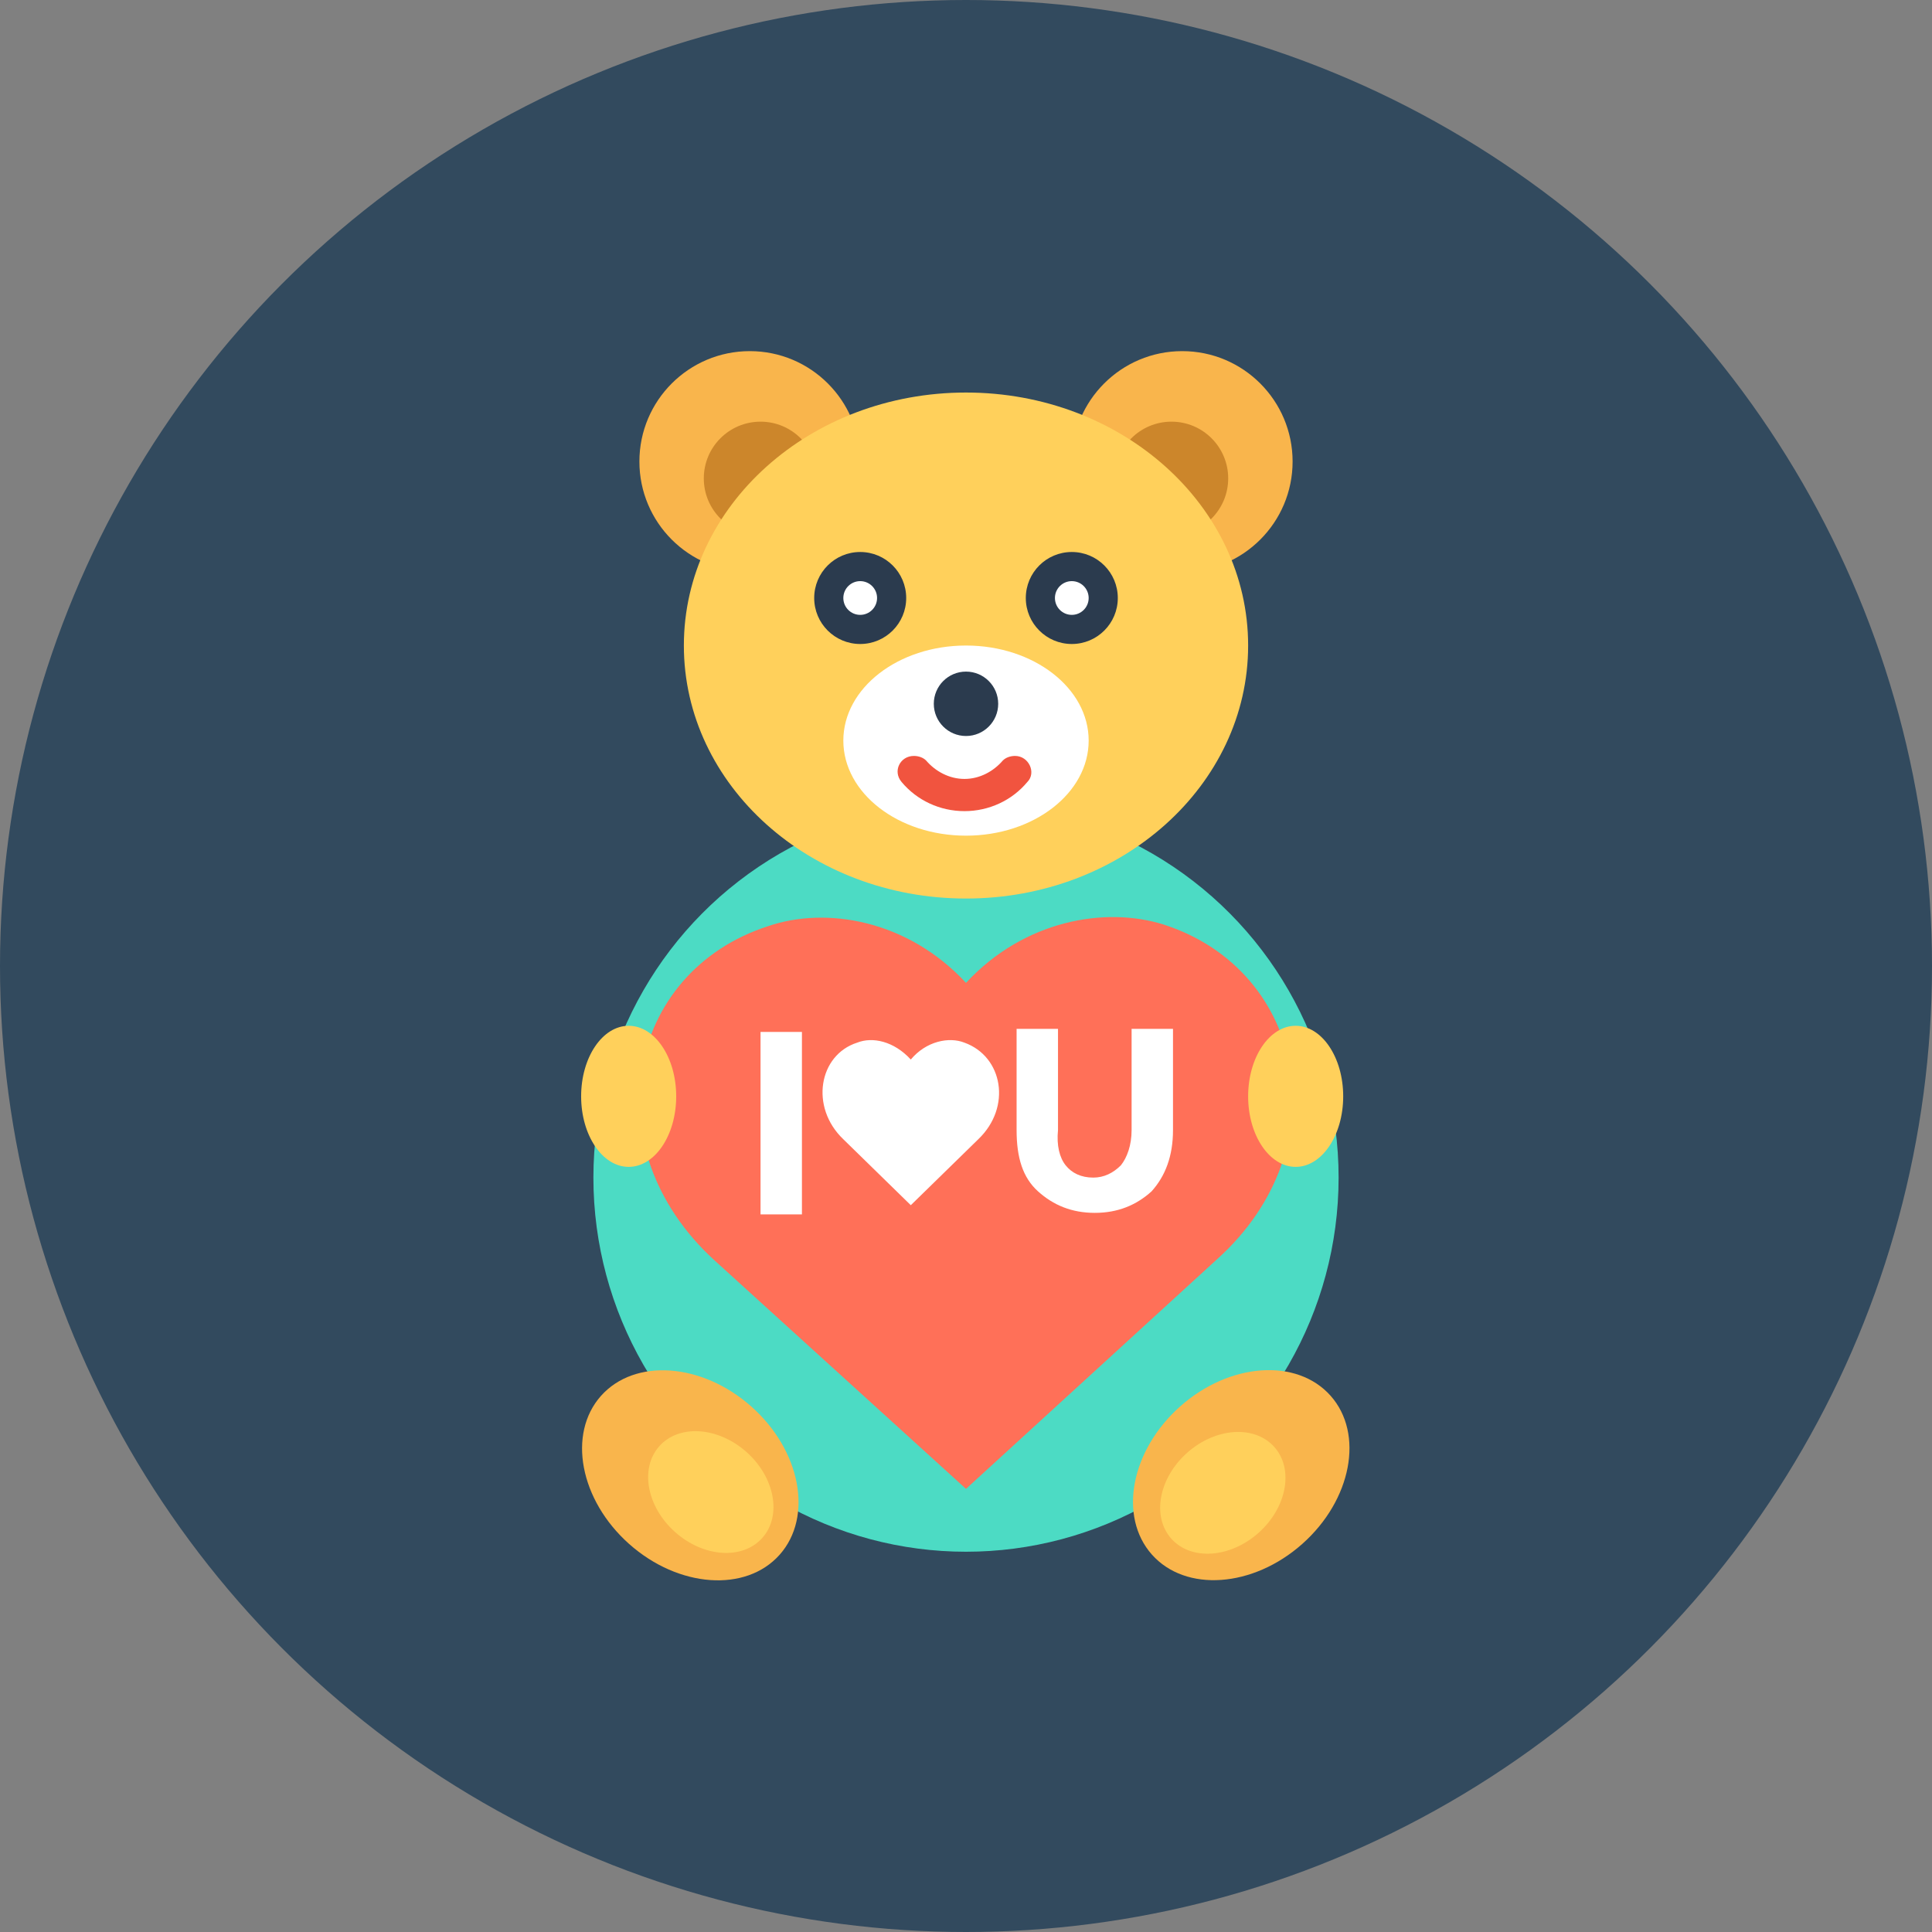 <?xml version="1.0" encoding="iso-8859-1"?>
<!-- Uploaded to: SVG Repo, www.svgrepo.com, Generator: SVG Repo Mixer Tools -->
<svg height="800px" width="800px" version="1.1" id="Layer_1" xmlns="http://www.w3.org/2000/svg" xmlns:xlink="http://www.w3.org/1999/xlink" 
	 viewBox="0 0 504 504" xml:space="preserve">
<rect x="0" y="0" width="504" height="504" fill="#808080" stroke="none"/>
<circle style="fill:#324A5E;" cx="252" cy="252" r="252"/>
<circle style="fill:#F9B54C;" cx="195.6" cy="120.4" r="28.8"/>
<circle style="fill:#CC862B;" cx="198.4" cy="124.8" r="14.8"/>
<circle style="fill:#F9B54C;" cx="308.4" cy="120.4" r="28.8"/>
<circle style="fill:#CC862B;" cx="305.6" cy="124.8" r="14.8"/>
<ellipse style="fill:#4CDBC4;" cx="252" cy="307.2" rx="97.2" ry="97.6"/>
<ellipse style="fill:#FFD05B;" cx="252" cy="168.4" rx="73.6" ry="66"/>
<ellipse style="fill:#FFFFFF;" cx="252" cy="193.2" rx="32" ry="24.8"/>
<g>
	<circle style="fill:#2B3B4E;" cx="252" cy="183.6" r="8.4"/>
	<circle style="fill:#2B3B4E;" cx="224.4" cy="156" r="12"/>
</g>
<circle style="fill:#FFFFFF;" cx="224.4" cy="156" r="4.4"/>
<circle style="fill:#2B3B4E;" cx="279.6" cy="156" r="12"/>
<path style="fill:#F1543F;" d="M264.8,197.2c-1.2,0-2.4,0.4-3.2,1.2c-2.4,2.8-6,4.8-10,4.8s-7.6-2-10-4.8c-0.8-0.8-2-1.2-3.2-1.2
	l0,0c-3.6,0-5.6,4-3.2,6.8c4,4.8,10,7.6,16.4,7.6s12.4-2.8,16.4-7.6C270.4,201.6,268.4,197.2,264.8,197.2L264.8,197.2z"/>
<path style="fill:#FF7058;" d="M252,256.4c15.2-16.4,36.4-20,51.6-15.2c37.2,12,46,58.4,14,87.2c-65.6,60-65.6,60-65.6,60
	s0,0-65.6-59.6c-32-29.2-23.2-75.2,14-87.2C215.6,236.4,236.8,240,252,256.4z"/>
<g>
	<ellipse style="fill:#FFD05B;" cx="338" cy="286" rx="12.4" ry="18.4"/>
	<ellipse style="fill:#FFD05B;" cx="164" cy="286" rx="12.4" ry="18.4"/>
</g>
<g>
	<path style="fill:#FFFFFF;" d="M237.6,276.4c4-4.8,10-6,14-4.4c10,3.6,12.4,16.8,3.6,25.2c-17.6,17.2-17.6,17.2-17.6,17.2
		s0,0-17.6-17.2c-8.8-8.4-6.4-22,3.6-25.2C227.6,270.4,233.2,271.6,237.6,276.4z"/>
	<path style="fill:#FFFFFF;" d="M198.4,269.2h10.8v47.6h-10.8V269.2z"/>
	<path style="fill:#FFFFFF;" d="M278,304c1.6,2,4,3.2,7.2,3.2c2.8,0,5.2-1.2,7.2-3.2c1.6-2,2.8-5.2,2.8-9.2v-26.4H306v26.4
		c0,6.8-2,12-5.6,16c-4,3.6-8.8,5.6-14.8,5.6s-10.8-2-14.8-5.6s-5.6-8.8-5.6-16v-26.4H276v26.4C275.6,298.8,276.4,302,278,304z"/>
</g>
<ellipse transform="matrix(0.747 0.664 -0.664 0.747 301.346 -22.262)" style="fill:#F9B54C;" cx="179.942" cy="385.066" rx="31.2" ry="24"/>
<ellipse transform="matrix(0.747 0.664 -0.664 0.747 305.619 -24.687)" style="fill:#FFD05B;" cx="185.263" cy="389.43" rx="17.999" ry="13.999"/>
<ellipse transform="matrix(0.747 -0.664 0.664 0.747 -173.783 312.589)" style="fill:#F9B54C;" cx="324.086" cy="384.776" rx="31.2" ry="24"/>
<ellipse transform="matrix(0.747 -0.664 0.664 0.747 -178.044 310.591)" style="fill:#FFD05B;" cx="319.287" cy="389.356" rx="17.999" ry="13.999"/>
<circle style="fill:#FFFFFF;" cx="279.6" cy="156" r="4.4"/>
</svg>